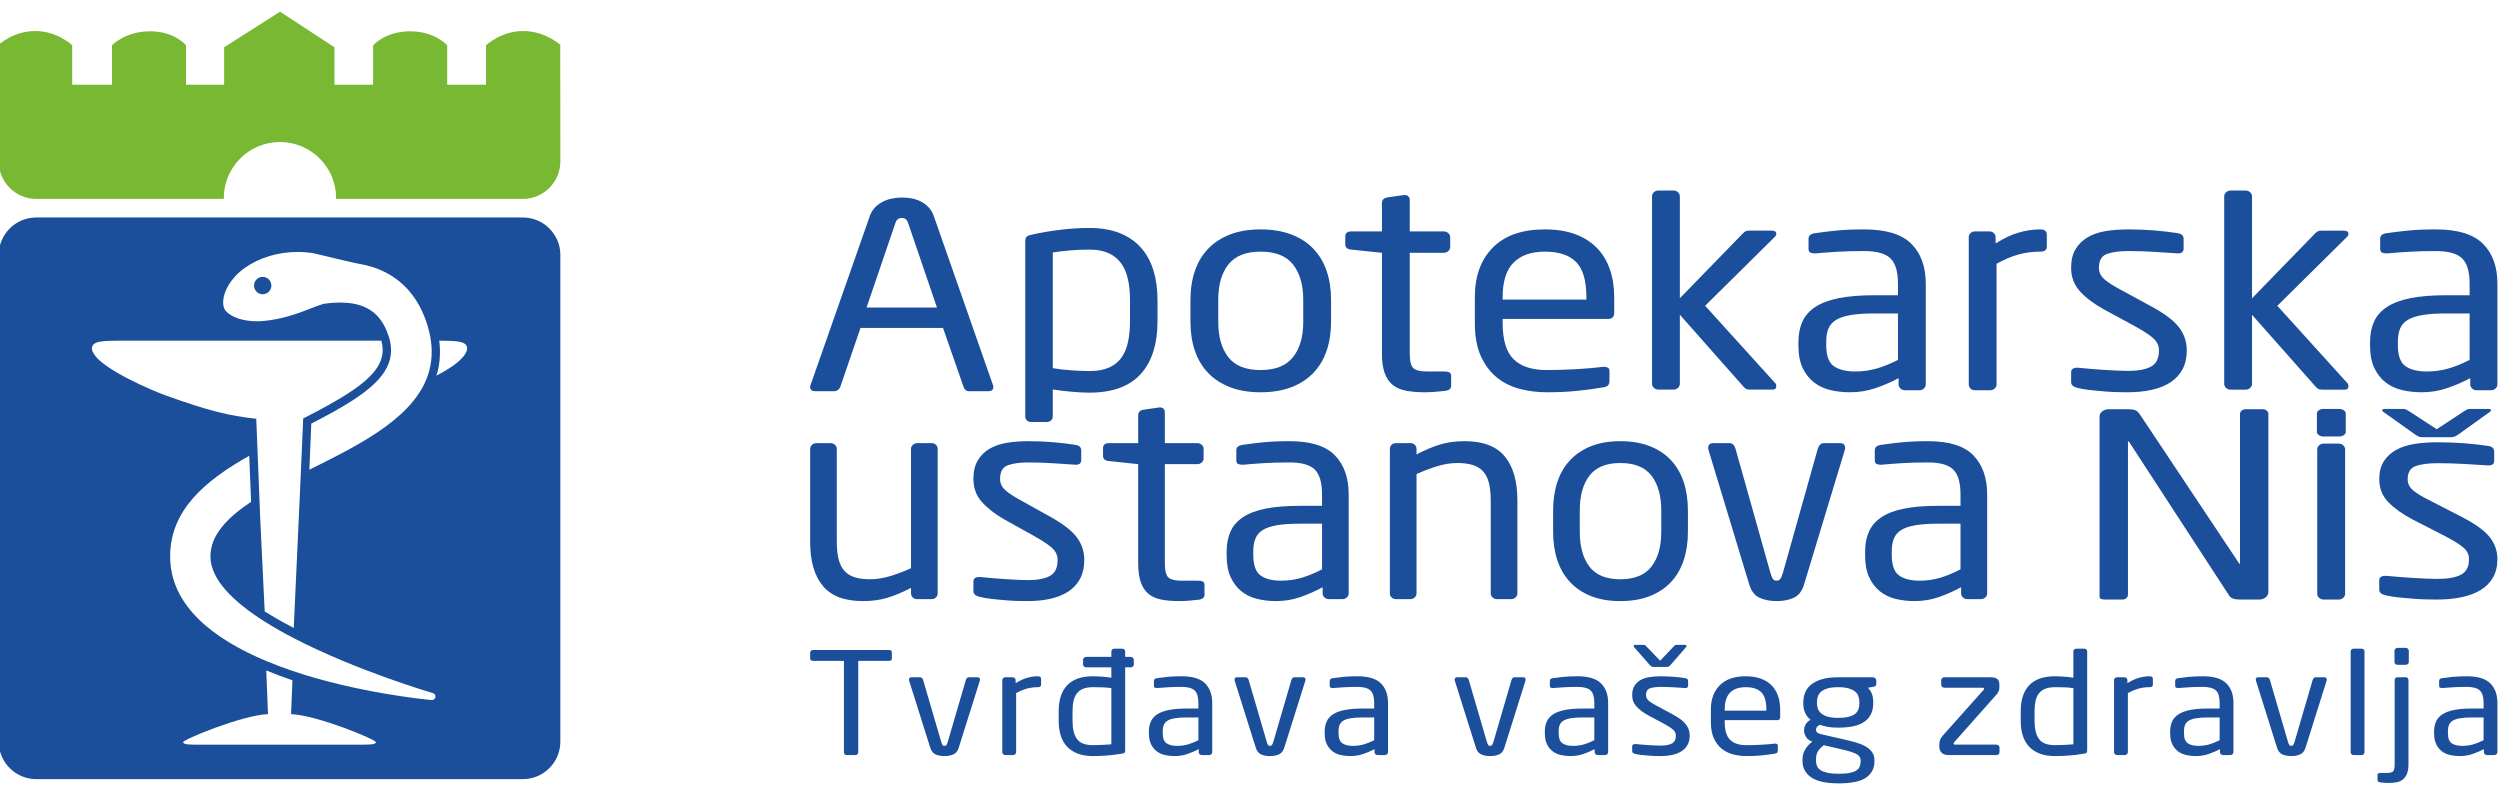 <?xml version="1.0" encoding="UTF-8"?>
<!DOCTYPE svg PUBLIC "-//W3C//DTD SVG 1.1//EN" "http://www.w3.org/Graphics/SVG/1.1/DTD/svg11.dtd">
<!-- Creator: CorelDRAW (Evaluation Version) -->
<svg xmlns="http://www.w3.org/2000/svg" xml:space="preserve" width="82mm" height="26mm" version="1.1" style="shape-rendering:geometricPrecision; text-rendering:geometricPrecision; image-rendering:optimizeQuality; fill-rule:evenodd; clip-rule:evenodd"
viewBox="0 0 8200 2600"
 xmlns:xlink="http://www.w3.org/1999/xlink"
 xmlns:xodm="http://www.corel.com/coreldraw/odm/2003">
 <defs>
  <style type="text/css">
   <![CDATA[
    .fil1 {fill:#78B833}
    .fil2 {fill:#1B4E9B}
    .fil0 {fill:#1B4E9B;fill-rule:nonzero}
   ]]>
  </style>
 </defs>
 <g id="Layer_x0020_1">
  <path class="fil0" d="M2915.49 2167.63l-100.45 0 0 299.76c0,2.46 -0.95,4.61 -2.63,6.48 -1.7,1.85 -3.98,2.83 -6.72,2.83l-28.33 0c-2.73,0 -4.98,-0.98 -6.65,-2.83 -1.74,-1.87 -2.6,-4.02 -2.6,-6.48l0 -299.76 -100.54 0c-2.74,0 -5.13,-0.62 -7.21,-1.81 -2.04,-1.26 -3.03,-3.11 -3.03,-5.51l0 -20.19c0,-2.46 0.99,-4.43 3.03,-5.92 2.08,-1.57 4.47,-2.28 7.21,-2.28l247.92 0c6.52,0 9.8,2.7 9.8,8.2l0 20.19c0,4.86 -3.28,7.32 -9.8,7.32z"/>
  <path class="fil0" d="M3214.4 2229.33c0,1.27 -0.2,2.34 -0.54,3.23l-69.53 220.9c-3.45,10.51 -9.31,17.58 -17.57,21.12 -8.23,3.56 -17.89,5.34 -28.81,5.34 -10.99,0 -20.68,-1.78 -28.88,-5.34 -8.26,-3.54 -14.12,-10.61 -17.51,-21.12l-69.62 -220.9c-0.31,-0.89 -0.51,-1.96 -0.51,-3.23 0,-5.22 2.8,-7.86 8.25,-7.86l28.33 0c4.48,0 7.75,2.94 9.8,8.81l59.29 202.78c1.7,5.53 3.24,9.18 4.63,10.91 1.41,1.69 3.42,2.51 6.22,2.51 2.38,0 4.34,-0.82 5.93,-2.51 1.54,-1.73 3.15,-5.38 4.85,-10.91l59.29 -202.78c2.05,-5.87 5.32,-8.81 9.8,-8.81l28.33 0c5.45,0 8.25,2.64 8.25,7.86z"/>
  <path class="fil0" d="M3403.99 2253.94c-12.02,0 -23.59,1.45 -34.76,4.39 -11.19,2.93 -23.23,7.97 -36.3,15.07l0 193.97c0,2.47 -1.07,4.65 -3.15,6.49 -2.04,1.88 -4.47,2.83 -7.2,2.83l-25.26 0c-2.73,0 -5.05,-0.95 -6.93,-2.83 -1.87,-1.84 -2.86,-4.02 -2.86,-6.49l0 -236.66c0,-2.46 0.99,-4.61 2.86,-6.48 1.88,-1.85 4.2,-2.77 6.93,-2.77l24.28 0c2.72,0 5.05,0.92 6.92,2.83 1.88,1.87 2.8,4.09 2.8,6.6l0 9.84c13.07,-8.09 25.53,-13.92 37.4,-17.34 11.85,-3.46 23.59,-5.22 35.27,-5.22 7.26,0 10.85,2.83 10.85,8.52l0 19.26c0,5.35 -3.59,7.99 -10.85,7.99z"/>
  <path class="fil0" d="M3645.23 2257.18c-8.6,-1.56 -18.73,-2.45 -30.41,-2.76 -11.64,-0.31 -21.63,-0.46 -29.93,-0.46 -12.74,0 -23.31,1.66 -31.91,5.1 -8.6,3.41 -15.46,8.39 -20.62,15.06 -5.18,6.66 -8.84,14.81 -11.06,24.62 -2.25,9.7 -3.37,20.8 -3.37,33.19l0 33.37c0,25.39 4.78,44.9 14.43,58.46 9.63,13.6 27.14,20.4 52.53,20.4 8.94,0 19.01,-0.31 30.2,-0.89 11.13,-0.62 21.2,-1.26 30.14,-1.87l0 -184.22zm45.32 204.22c0,3.04 -0.58,5.44 -1.81,7.13 -1.19,1.75 -4.19,2.89 -8.96,3.47 -16.15,2.83 -32.1,4.8 -47.69,6.05 -15.66,1.23 -31.4,1.88 -47.2,1.88 -19.18,0 -35.84,-2.7 -49.9,-8.18 -14.16,-5.37 -25.8,-12.99 -35.09,-22.92 -9.25,-9.9 -16.11,-21.97 -20.64,-36.17 -4.47,-14.23 -6.7,-30.03 -6.7,-47.36l0 -33.37c0,-36.57 9.29,-64.61 27.89,-84.3 18.53,-19.61 46.66,-29.47 84.44,-29.47 7.95,0 17.48,0.42 28.6,1.23 11.2,0.76 21.74,1.9 31.74,3.47l0 -33.93 -82.46 0c-2.73,0 -5.12,-0.89 -7.2,-2.77 -2.08,-1.84 -3.14,-3.99 -3.14,-6.45l0 -15.8c0,-2.46 1.06,-4.63 3.14,-6.48 2.08,-1.87 4.47,-2.83 7.2,-2.83l82.46 0 0 -18.07c0,-2.46 0.93,-4.55 2.8,-6.24 1.95,-1.75 4.2,-2.58 7,-2.58l26.27 0c2.74,0 4.99,0.83 6.66,2.58 1.74,1.69 2.59,3.78 2.59,6.24l0 18.07 18.07 0c2.72,0 5.14,0.96 7.19,2.83 2.08,1.85 3.07,4.02 3.07,6.48l0 15.8c0,2.46 -0.99,4.61 -3.07,6.45 -2.05,1.88 -4.47,2.77 -7.19,2.77l-18.07 0 0 272.47z"/>
  <path class="fil0" d="M3930.74 2353.22l-38.2 0c-15.39,0 -28.32,0.83 -38.6,2.59 -10.33,1.69 -18.39,4.33 -24.26,7.86 -5.8,3.6 -9.93,8.21 -12.32,13.92 -2.43,5.72 -3.62,12.78 -3.62,21.12l0 5.53c0,16.74 4.13,27.97 12.36,33.68 8.26,5.75 19.93,8.57 35.05,8.57 12.02,0 23.51,-1.57 34.54,-4.61 10.99,-3.13 22.66,-7.74 35.05,-13.92l0 -74.74zm45.33 114.17c0,2.46 -1.06,4.61 -3.08,6.48 -2.04,1.85 -4.47,2.83 -7.27,2.83l-23.65 0c-2.8,0 -5.19,-0.98 -7.2,-2.83 -2.05,-1.87 -3.14,-4.02 -3.14,-6.48l0 -10.2c-12.32,6.48 -25.05,11.93 -38.12,16.25 -13.07,4.33 -26.8,6.49 -41.2,6.49 -11.06,0 -21.6,-1.2 -31.74,-3.47 -10.1,-2.34 -19.05,-6.43 -26.79,-12.33 -7.72,-5.87 -13.93,-13.61 -18.54,-23.2 -4.64,-9.55 -6.99,-21.64 -6.99,-36.14l0 -5.59c0,-12.42 2.21,-23.3 6.48,-32.71 4.27,-9.43 11.33,-17.36 21.13,-23.72 9.79,-6.29 22.59,-11.03 38.4,-14.16 15.8,-3.05 35.19,-4.62 58.18,-4.62l38.2 0 0 -18.55c0,-19.49 -4.13,-33.13 -12.39,-40.82 -8.26,-7.74 -22.53,-11.64 -42.8,-11.64 -16.79,0 -31.6,0.42 -44.27,1.19 -12.73,0.8 -24.26,1.63 -34.6,2.53l-2.53 0c-2.39,0 -4.54,-0.4 -6.45,-1.39 -1.88,-0.89 -2.8,-2.92 -2.8,-6.05l0 -16.2c0,-4.98 3.58,-7.86 10.79,-8.82 10.64,-1.57 22.25,-2.95 34.77,-4.21 12.57,-1.2 27.61,-1.87 45.09,-1.87 35.73,0 61.47,7.74 77.06,23.23 15.6,15.49 23.46,36.81 23.46,64.05l0 161.95z"/>
  <path class="fil0" d="M4282.18 2229.33c0,1.27 -0.21,2.34 -0.55,3.23l-69.52 220.9c-3.45,10.51 -9.32,17.58 -17.58,21.12 -8.22,3.56 -17.89,5.34 -28.81,5.34 -10.99,0 -20.67,-1.78 -28.87,-5.34 -8.26,-3.54 -14.13,-10.61 -17.51,-21.12l-69.63 -220.9c-0.3,-0.89 -0.5,-1.96 -0.5,-3.23 0,-5.22 2.79,-7.86 8.25,-7.86l28.33 0c4.47,0 7.75,2.94 9.8,8.81l59.29 202.78c1.7,5.53 3.24,9.18 4.63,10.91 1.4,1.69 3.41,2.51 6.21,2.51 2.39,0 4.34,-0.82 5.94,-2.51 1.54,-1.73 3.15,-5.38 4.85,-10.91l59.29 -202.78c2.05,-5.87 5.32,-8.81 9.79,-8.81l28.32 0c5.47,0 8.27,2.64 8.27,7.86z"/>
  <path class="fil0" d="M4507.36 2353.22l-38.12 0c-15.46,0 -28.33,0.83 -38.6,2.59 -10.35,1.69 -18.41,4.33 -24.27,7.86 -5.87,3.6 -10,8.21 -12.39,13.92 -2.42,5.72 -3.62,12.78 -3.62,21.12l0 5.53c0,16.74 4.13,27.97 12.42,33.68 8.26,5.75 19.93,8.57 35.05,8.57 11.99,0 23.52,-1.57 34.54,-4.61 10.99,-3.13 22.67,-7.74 34.99,-13.92l0 -74.74zm45.32 114.17c0,2.46 -0.98,4.61 -3.06,6.48 -2.05,1.85 -4.47,2.83 -7.21,2.83l-23.71 0c-2.74,0 -5.13,-0.98 -7.21,-2.83 -2.04,-1.87 -3.07,-4.02 -3.07,-6.48l0 -10.2c-12.39,6.48 -25.06,11.93 -38.13,16.25 -13.07,4.33 -26.79,6.49 -41.26,6.49 -10.99,0 -21.54,-1.2 -31.68,-3.47 -10.13,-2.34 -19.04,-6.43 -26.79,-12.33 -7.71,-5.87 -13.92,-13.61 -18.6,-23.2 -4.57,-9.55 -6.93,-21.64 -6.93,-36.14l0 -5.59c0,-12.42 2.16,-23.3 6.49,-32.71 4.27,-9.43 11.33,-17.36 21.13,-23.72 9.8,-6.29 22.53,-11.03 38.39,-14.16 15.8,-3.05 35.19,-4.62 58.2,-4.62l38.12 0 0 -18.55c0,-19.49 -4.06,-33.13 -12.32,-40.82 -8.29,-7.74 -22.52,-11.64 -42.8,-11.64 -16.8,0 -31.61,0.42 -44.34,1.19 -12.72,0.8 -24.2,1.63 -34.54,2.53l-2.52 0c-2.39,0 -4.61,-0.4 -6.45,-1.39 -1.88,-0.89 -2.87,-2.92 -2.87,-6.05l0 -16.2c0,-4.98 3.66,-7.86 10.85,-8.82 10.66,-1.57 22.19,-2.95 34.78,-4.21 12.56,-1.2 27.55,-1.87 45.09,-1.87 35.74,0 61.4,7.74 77.07,23.23 15.59,15.49 23.37,36.81 23.37,64.05l0 161.95z"/>
  <path class="fil0" d="M5004.12 2229.33c0,1.27 -0.14,2.34 -0.48,3.23l-69.59 220.9c-3.38,10.51 -9.25,17.58 -17.51,21.12 -8.22,3.56 -17.89,5.34 -28.88,5.34 -10.99,0 -20.6,-1.78 -28.87,-5.34 -8.19,-3.54 -14.06,-10.61 -17.47,-21.12l-69.6 -220.9c-0.3,-0.89 -0.5,-1.96 -0.5,-3.23 0,-5.22 2.73,-7.86 8.25,-7.86l28.33 0c4.47,0 7.75,2.94 9.8,8.81l59.25 202.78c1.74,5.53 3.28,9.18 4.67,10.91 1.33,1.69 3.41,2.51 6.14,2.51 2.39,0 4.4,-0.82 5.94,-2.51 1.54,-1.73 3.18,-5.38 4.92,-10.91l59.28 -202.78c2.06,-5.87 5.33,-8.81 9.8,-8.81l28.32 0c5.47,0 8.2,2.64 8.2,7.86z"/>
  <path class="fil0" d="M5229.37 2353.22l-38.12 0c-15.47,0 -28.34,0.83 -38.67,2.59 -10.28,1.69 -18.4,4.33 -24.21,7.86 -5.86,3.6 -9.99,8.21 -12.38,13.92 -2.43,5.72 -3.62,12.78 -3.62,21.12l0 5.53c0,16.74 4.13,27.97 12.42,33.68 8.2,5.75 19.93,8.57 34.99,8.57 12.04,0 23.52,-1.57 34.53,-4.61 11,-3.13 22.74,-7.74 35.06,-13.92l0 -74.74zm45.32 114.17c0,2.46 -0.98,4.61 -3.07,6.48 -2.05,1.85 -4.47,2.83 -7.2,2.83l-23.72 0c-2.73,0 -5.12,-0.98 -7.2,-2.83 -2.05,-1.87 -3.08,-4.02 -3.08,-6.48l0 -10.2c-12.38,6.48 -25.11,11.93 -38.12,16.25 -13.07,4.33 -26.85,6.49 -41.26,6.49 -10.99,0 -21.54,-1.2 -31.74,-3.47 -10.08,-2.34 -19.05,-6.43 -26.73,-12.33 -7.78,-5.87 -13.93,-13.61 -18.6,-23.2 -4.58,-9.55 -6.93,-21.64 -6.93,-36.14l0 -5.59c0,-12.42 2.15,-23.3 6.48,-32.71 4.27,-9.43 11.27,-17.36 21.07,-23.72 9.79,-6.29 22.59,-11.03 38.4,-14.16 15.8,-3.05 35.25,-4.62 58.26,-4.62l38.12 0 0 -18.55c0,-19.49 -4.13,-33.13 -12.32,-40.82 -8.3,-7.74 -22.53,-11.64 -42.8,-11.64 -16.86,0 -31.61,0.42 -44.34,1.19 -12.73,0.8 -24.2,1.63 -34.54,2.53l-2.59 0c-2.39,0 -4.54,-0.4 -6.39,-1.39 -1.87,-0.89 -2.86,-2.92 -2.86,-6.05l0 -16.2c0,-4.98 3.58,-7.86 10.85,-8.82 10.58,-1.57 22.19,-2.95 34.71,-4.21 12.63,-1.2 27.61,-1.87 45.16,-1.87 35.73,0 61.4,7.74 77.06,23.23 15.6,15.49 23.38,36.81 23.38,64.05l0 161.95z"/>
  <path class="fil0" d="M5531.87 2118.41c0,1.87 -0.72,3.41 -2.08,4.67l-49.96 57.5c-2.43,2.52 -4.4,4.27 -5.94,5.34 -1.54,1.08 -3.86,1.63 -6.93,1.63l-43.83 0c-3.1,0 -5.32,-0.55 -6.72,-1.63 -1.4,-1.07 -3.28,-2.82 -5.67,-5.34l-50.51 -57.5c-1.33,-1.26 -2.01,-2.8 -2.01,-4.67 0,-2.15 1.53,-3.23 4.6,-3.23l27.85 0c2.73,0 4.81,0.64 6.22,1.85 1.33,1.26 3.21,3.13 5.6,5.59l42.79 44.53 42.26 -44.53c2.39,-2.46 4.26,-4.33 5.66,-5.59 1.4,-1.21 3.48,-1.85 6.22,-1.85l27.77 0c3.15,0 4.68,1.08 4.68,3.23zm10.34 294.23c0,11.71 -2.35,21.85 -6.99,30.39 -4.61,8.51 -11.16,15.46 -19.63,20.87 -8.39,5.41 -18.53,9.43 -30.37,12.07 -11.88,2.65 -25.02,3.97 -39.39,3.97 -4.81,0 -10.61,-0.13 -17.27,-0.25 -6.76,-0.18 -13.76,-0.55 -21.13,-1.19 -7.4,-0.62 -14.88,-1.27 -22.43,-2.07 -7.57,-0.76 -14.46,-1.9 -20.64,-3.46 -7.2,-1.57 -10.82,-4.61 -10.82,-9.32l0 -16.25c0,-2.15 0.89,-3.84 2.62,-5.05 1.65,-1.26 3.93,-1.87 6.66,-1.87l2.05 0c6.21,0.61 13,1.23 20.42,1.87 7.33,0.62 14.81,1.15 22.38,1.63 7.55,0.4 14.61,0.83 21.13,1.14 6.48,0.31 12.22,0.46 17.03,0.46 16.8,0 29.52,-2.34 38.12,-6.95 8.6,-4.67 12.87,-13.33 12.87,-25.99 0,-7.14 -2.73,-13.31 -8.23,-18.54 -5.52,-5.28 -15.66,-11.95 -30.44,-20l-52.02 -27.84c-15.83,-8.64 -28.53,-18.2 -38.11,-28.52 -9.67,-10.4 -14.48,-22.99 -14.48,-37.8 0,-12.08 2.42,-22.04 7.2,-29.97 4.82,-7.87 11.33,-14.22 19.63,-19.02 8.25,-4.8 17.99,-8.12 29.38,-9.96 11.33,-1.87 23.66,-2.82 37.07,-2.82 14.47,0 28.46,0.61 41.98,1.69 13.62,1.07 26.42,2.51 38.39,4.36 6.55,0.98 9.81,4.02 9.81,9.31l0 15.31c0,5.28 -2.95,7.86 -8.71,7.86l-1.54 0c-9.01,-0.61 -20.89,-1.38 -35.86,-2.27 -14.96,-0.96 -29.6,-1.44 -44.07,-1.44 -14.4,0 -26.01,1.56 -34.81,4.66 -8.74,3.08 -13.11,10.52 -13.11,22.29 0,7.06 2.9,13.21 8.77,18.31 5.81,5.1 14.75,10.72 26.79,16.91l51.03 27.44c21.33,11.4 36.05,22.55 44.3,33.37 8.3,10.79 12.42,23.05 12.42,36.67z"/>
  <path class="fil0" d="M5793.66 2326.75c0,-26.24 -5.6,-44.96 -16.73,-56.12 -11.19,-11.12 -28.06,-16.69 -50.75,-16.69 -22.39,0 -39.46,5.87 -51.3,17.64 -11.88,11.77 -17.75,30.15 -17.75,55.17l0 4.21 136.53 0 0 -4.21zm45.31 25.07c0,6.86 -3.2,10.21 -9.72,10.21l-172.12 0 0 6.49c0,27.56 6.01,47.07 17.99,58.48 12.01,11.46 29.93,17.15 53.62,17.15 15.11,0 31.19,-0.4 48.19,-1.39 17,-0.89 31.54,-2.15 43.52,-3.66l2.59 0c2.08,0 3.96,0.44 5.67,1.39 1.73,0.89 2.62,2.58 2.62,5.1l0 15.8c0,3.04 -0.74,5.47 -2.08,7.12 -1.4,1.76 -4.13,2.9 -8.26,3.51 -14.81,2.52 -29.45,4.42 -44.06,5.81 -14.61,1.38 -30.69,2.09 -48.19,2.09 -14.81,0 -29.22,-1.79 -43.29,-5.32 -14.12,-3.57 -26.51,-9.61 -37.4,-18.13 -10.79,-8.48 -19.59,-19.88 -26.25,-34.12 -6.72,-14.22 -10.07,-32.17 -10.07,-53.83l0 -41.77c0,-33.38 9.8,-59.84 29.33,-79.29 19.55,-19.51 47.81,-29.29 84.87,-29.29 18.78,0 35.27,2.58 49.33,7.69 14.05,5.09 25.8,12.35 35.18,21.78 9.49,9.47 16.62,20.87 21.34,34.34 4.8,13.48 7.19,28.39 7.19,44.77l0 25.07z"/>
  <path class="fil0" d="M6098.76 2303.58c0,-6.79 -1.06,-13.34 -3.14,-19.51 -2.04,-6.18 -5.66,-11.41 -10.79,-15.71 -5.15,-4.33 -12.29,-7.87 -21.4,-10.44 -9.08,-2.65 -20.54,-3.97 -34.26,-3.97 -14.4,0 -26.22,1.38 -35.26,4.15 -9.15,2.8 -16.21,6.42 -21.12,10.91 -5.02,4.48 -8.47,9.71 -10.35,15.8 -1.87,5.98 -2.87,12.29 -2.87,18.77l0 3.72c0,5.23 0.86,10.63 2.6,16.2 1.73,5.59 5.05,10.69 10.06,15.3 4.92,4.71 12.02,8.48 21.13,11.43 9.08,2.92 21,4.37 35.81,4.37 13.72,0 25.18,-1.14 34.26,-3.48 9.11,-2.27 16.25,-5.59 21.4,-9.74 5.13,-4.12 8.75,-9.09 10.79,-14.81 2.08,-5.75 3.14,-12.11 3.14,-19.27l0 -3.72zm4.13 190.26c0,-9 -4.75,-15.94 -14.2,-20.87 -9.45,-4.91 -25.67,-10.07 -48.74,-15.3l-58.19 -13.52c-7.58,5.96 -13.66,12.26 -18.26,19.02 -4.67,6.85 -7,16.29 -7,28.33l0 4.22c0,6.48 1.19,12.35 3.62,17.64 2.39,5.22 6.46,9.62 12.11,13.22 5.67,3.52 13.22,6.29 22.67,8.32 9.46,2 21.4,3.01 35.8,3.01 14.78,0 26.8,-0.89 36.12,-2.76 9.27,-1.85 16.55,-4.49 21.87,-7.93 5.32,-3.41 9.01,-7.56 11.06,-12.54 2.08,-4.92 3.14,-10.63 3.14,-17.15l0 -3.69zm51.33 -250.1c0,3.05 -0.85,5.17 -2.6,6.25 -1.74,1.07 -3.91,1.9 -6.72,2.52l-18.53 3.28c4.85,4.34 9.05,10.21 12.52,17.61 3.46,7.44 5.2,17.52 5.2,30.18l0 3.72c0,25.69 -9.12,45.33 -27.41,58.94 -18.27,13.56 -47.31,20.41 -87.31,20.41 -13.82,0 -25.32,-0.83 -34.6,-2.58 -9.32,-1.69 -17.78,-3.91 -25.33,-6.73 -8.6,3.72 -12.94,9 -12.94,15.79 0,4.03 1.19,7.13 3.62,9.32 2.39,2.15 6.52,4.02 12.39,5.55l76.79 17.62c12.67,2.8 24.98,5.87 36.8,9.28 11.88,3.44 22.45,7.62 31.74,12.72 9.25,5.16 16.65,11.43 22.12,18.81 5.52,7.43 8.25,16.56 8.25,27.41l0 3.69c0,22.31 -8.97,39.83 -27.06,52.67 -17.99,12.85 -48.19,19.27 -90.45,19.27 -40.85,0 -70.85,-6.58 -89.93,-19.73 -19.05,-13.15 -28.61,-31.16 -28.61,-54.02l0 -4.22c0,-13.02 3.28,-24.61 9.8,-34.82 6.55,-10.2 14.06,-18.22 22.66,-24.12l-3.58 -1.38c-8.19,-3.41 -14.27,-8.51 -17.98,-15.31 -3.82,-6.76 -5.67,-13.79 -5.67,-20.86l0 -0.49c0,-6.18 1.63,-12.35 5.12,-18.56 3.41,-6.18 8.73,-11.1 16.01,-14.88 -7.95,-6.79 -13.89,-14.53 -17.82,-23.17 -3.92,-8.64 -5.94,-18.84 -5.94,-30.61l0 -3.72c0,-10.2 1.81,-20.22 5.42,-30.18 3.59,-9.87 9.81,-18.68 18.61,-26.43 8.77,-7.74 20.44,-13.92 35.05,-18.53 14.68,-4.7 33.15,-6.97 55.53,-6.97l112.98 0c3.06,0 5.86,0.95 8.29,3 2.39,2.03 3.58,4.37 3.58,7.2l0 12.07z"/>
  <path class="fil0" d="M6555.32 2473.87c-2.08,1.87 -4.47,2.82 -7.2,2.82l-155.63 0c-11.03,0 -19.01,-2.64 -23.97,-7.92 -4.98,-5.23 -7.44,-11.09 -7.44,-17.58l0 -8.82c0,-6.55 0.86,-11.89 2.53,-16.05 1.74,-4.2 4.78,-8.87 9.25,-14.16l133.01 -148.96c1.4,-1.87 2.05,-3.25 2.05,-4.14 0,-2.19 -1.71,-3.26 -5.12,-3.26l-125.26 0c-2.74,0 -5.13,-0.96 -7.21,-2.8 -2.04,-1.88 -3.13,-3.96 -3.13,-6.49l0 -15.79c0,-2.46 1.09,-4.64 3.13,-6.48 2.08,-1.88 4.47,-2.77 7.21,-2.77l151.5 0c10.69,0 18.16,1.99 22.42,5.99 4.34,4.03 6.46,9.62 6.46,16.75l0 11.13c0,4.91 -0.92,9.34 -2.87,13.18 -1.84,3.9 -4.84,7.99 -8.97,12.32l-135.54 152.71c-1.74,1.48 -2.59,3.23 -2.59,5.1 0,2.46 1.4,3.72 4.13,3.72l136.04 0c2.73,0 5.12,0.89 7.2,2.74 2.08,1.87 3.14,4.02 3.14,6.48l0 15.79c0,2.47 -1.06,4.62 -3.14,6.49z"/>
  <path class="fil0" d="M6800.64 2257.18c-8.6,-1.56 -18.74,-2.45 -30.42,-2.76 -11.71,-0.31 -21.63,-0.46 -29.92,-0.46 -12.74,0 -23.32,1.66 -31.92,5.1 -8.6,3.41 -15.46,8.39 -20.62,15.06 -5.18,6.66 -8.83,14.81 -11.12,24.62 -2.18,9.7 -3.31,20.8 -3.31,33.19l0 33.37c0,25.39 4.78,44.9 14.43,58.46 9.63,13.6 27.14,20.4 52.54,20.4 8.94,0 19.01,-0.31 30.2,-0.89 11.13,-0.62 21.19,-1.26 30.14,-1.87l0 -184.22zm45.32 204.22c0,3.04 -0.58,5.44 -1.8,7.13 -1.2,1.75 -4.2,2.89 -8.98,3.47 -16.15,2.83 -32.08,4.8 -47.68,6.05 -15.67,1.23 -31.4,1.88 -47.2,1.88 -19.19,0 -35.85,-2.7 -49.91,-8.18 -14.16,-5.37 -25.8,-12.99 -35.09,-22.92 -9.25,-9.9 -16.17,-21.97 -20.64,-36.17 -4.47,-14.23 -6.69,-30.03 -6.69,-47.36l0 -33.37c0,-36.57 9.28,-64.61 27.82,-84.3 18.59,-19.61 46.72,-29.47 84.51,-29.47 7.95,0 17.47,0.42 28.6,1.23 11.19,0.76 21.73,1.9 31.74,3.47l0 -86.33c0,-2.46 0.92,-4.55 2.79,-6.24 1.95,-1.75 4.2,-2.58 7,-2.58l26.29 0c2.72,0 4.98,0.83 6.64,2.58 1.74,1.69 2.6,3.78 2.6,6.24l0 324.87z"/>
  <path class="fil0" d="M7050.55 2253.94c-12.02,0 -23.59,1.45 -34.82,4.39 -11.13,2.93 -23.24,7.97 -36.31,15.07l0 193.97c0,2.47 -0.99,4.65 -3.08,6.49 -2.04,1.88 -4.47,2.83 -7.2,2.83l-25.26 0c-2.73,0 -5.05,-0.95 -6.92,-2.83 -1.95,-1.84 -2.87,-4.02 -2.87,-6.49l0 -236.66c0,-2.46 0.92,-4.61 2.87,-6.48 1.87,-1.85 4.19,-2.77 6.92,-2.77l24.21 0c2.73,0 5.05,0.92 6.99,2.83 1.88,1.87 2.8,4.09 2.8,6.6l0 9.84c13.07,-8.09 25.53,-13.92 37.41,-17.34 11.81,-3.46 23.58,-5.22 35.26,-5.22 7.2,0 10.85,2.83 10.85,8.52l0 19.26c0,5.35 -3.65,7.99 -10.85,7.99z"/>
  <path class="fil0" d="M7280.39 2353.22l-38.12 0c-15.46,0 -28.33,0.83 -38.6,2.59 -10.34,1.69 -18.4,4.33 -24.26,7.86 -5.88,3.6 -10.01,8.21 -12.4,13.92 -2.42,5.72 -3.62,12.78 -3.62,21.12l0 5.53c0,16.74 4.14,27.97 12.43,33.68 8.26,5.75 19.93,8.57 35.05,8.57 11.98,0 23.52,-1.57 34.54,-4.61 10.99,-3.13 22.67,-7.74 34.98,-13.92l0 -74.74zm45.33 114.17c0,2.46 -0.99,4.61 -3.07,6.48 -2.05,1.85 -4.47,2.83 -7.21,2.83l-23.72 0c-2.73,0 -5.12,-0.98 -7.2,-2.83 -2.05,-1.87 -3.06,-4.02 -3.06,-6.48l0 -10.2c-12.4,6.48 -25.06,11.93 -38.13,16.25 -13.07,4.33 -26.79,6.49 -41.27,6.49 -10.99,0 -21.53,-1.2 -31.67,-3.47 -10.14,-2.34 -19.04,-6.43 -26.79,-12.33 -7.71,-5.87 -13.92,-13.61 -18.61,-23.2 -4.56,-9.55 -6.92,-21.64 -6.92,-36.14l0 -5.59c0,-12.42 2.15,-23.3 6.48,-32.71 4.27,-9.43 11.34,-17.36 21.13,-23.72 9.8,-6.29 22.52,-11.03 38.4,-14.16 15.8,-3.05 35.19,-4.62 58.19,-4.62l38.12 0 0 -18.55c0,-19.49 -4.06,-33.13 -12.31,-40.82 -8.31,-7.74 -22.54,-11.64 -42.81,-11.64 -16.79,0 -31.6,0.42 -44.34,1.19 -12.73,0.8 -24.19,1.63 -34.53,2.53l-2.53 0c-2.39,0 -4.6,-0.4 -6.45,-1.39 -1.88,-0.89 -2.87,-2.92 -2.87,-6.05l0 -16.2c0,-4.98 3.66,-7.86 10.86,-8.82 10.65,-1.57 22.18,-2.95 34.78,-4.21 12.56,-1.2 27.54,-1.87 45.08,-1.87 35.73,0 61.4,7.74 77.07,23.23 15.6,15.49 23.38,36.81 23.38,64.05l0 161.95z"/>
  <path class="fil0" d="M7631.83 2229.33c0,1.27 -0.14,2.34 -0.48,3.23l-69.59 220.9c-3.37,10.51 -9.25,17.58 -17.51,21.12 -8.29,3.56 -17.88,5.34 -28.87,5.34 -10.99,0 -20.62,-1.78 -28.88,-5.34 -8.18,-3.54 -14.05,-10.61 -17.47,-21.12l-69.59 -220.9c-0.31,-0.89 -0.51,-1.96 -0.51,-3.23 0,-5.22 2.72,-7.86 8.26,-7.86l28.33 0c4.47,0 7.74,2.94 9.79,8.81l59.25 202.78c1.74,5.53 3.28,9.18 4.68,10.91 1.32,1.69 3.4,2.51 6.14,2.51 2.39,0 4.4,-0.82 5.94,-2.51 1.53,-1.73 3.18,-5.38 4.92,-10.91l59.27 -202.78c2.06,-5.87 5.34,-8.81 9.8,-8.81l28.33 0c5.46,0 8.19,2.64 8.19,7.86z"/>
  <path class="fil0" d="M7752.96 2473.87c-1.75,1.87 -3.93,2.82 -6.66,2.82l-26.79 0c-2.77,0 -5.02,-0.95 -6.76,-2.82 -1.68,-1.87 -2.53,-4.02 -2.53,-6.49l0 -330.86c0,-2.45 0.85,-4.55 2.53,-6.24 1.74,-1.71 3.99,-2.57 6.76,-2.57l26.79 0c2.73,0 4.91,0.86 6.66,2.57 1.74,1.69 2.59,3.79 2.59,6.24l0 330.86c0,2.47 -0.85,4.62 -2.59,6.49z"/>
  <path class="fil0" d="M7900.87 2171.77c0,2.52 -1.05,4.62 -3.13,6.31 -2.05,1.69 -4.47,2.51 -7.21,2.51l-26.25 0c-2.72,0 -5.14,-0.82 -7.19,-2.51 -2.08,-1.69 -3.14,-3.79 -3.14,-6.31l0 -37.58c0,-2.46 1.06,-4.61 3.14,-6.48 2.05,-1.85 4.47,-2.74 7.19,-2.74l26.25 0c2.74,0 5.16,0.89 7.21,2.74 2.08,1.87 3.13,4.02 3.13,6.48l0 37.58zm-1.05 334.58c0,12.05 -1.47,22.04 -4.34,29.93 -2.94,7.93 -7.06,14.23 -12.39,19.03 -5.36,4.82 -12.08,8.11 -20.06,9.99 -8.16,1.84 -17.27,2.79 -27.62,2.79 -5.11,0 -9.8,-0.15 -13.92,-0.46 -4.13,-0.31 -8.74,-0.8 -13.86,-1.38 -6.21,-0.95 -9.35,-3.42 -9.35,-7.44l0 -17.18c0,-4.3 3.69,-6.48 10.86,-6.48l21.16 0c9.92,0 16.44,-1.85 19.59,-5.57 3.06,-3.74 4.6,-11.46 4.6,-23.23l0 -275.63c0,-2.47 0.85,-4.62 2.6,-6.49 1.67,-1.87 3.92,-2.76 6.65,-2.76l26.79 0c2.74,0 5.02,0.89 6.76,2.76 1.64,1.87 2.53,4.02 2.53,6.49l0 275.63z"/>
  <path class="fil0" d="M8146.19 2353.22l-38.19 0c-15.39,0 -28.34,0.83 -38.6,2.59 -10.34,1.69 -18.4,4.33 -24.28,7.86 -5.79,3.6 -9.92,8.21 -12.31,13.92 -2.43,5.72 -3.62,12.78 -3.62,21.12l0 5.53c0,16.74 4.13,27.97 12.35,33.68 8.27,5.75 19.93,8.57 35.06,8.57 12.01,0 23.52,-1.57 34.54,-4.61 10.99,-3.13 22.66,-7.74 35.05,-13.92l0 -74.74zm45.32 114.17c0,2.46 -1.05,4.61 -3.06,6.48 -2.05,1.85 -4.48,2.83 -7.28,2.83l-23.65 0c-2.8,0 -5.19,-0.98 -7.2,-2.83 -2.05,-1.87 -3.15,-4.02 -3.15,-6.48l0 -10.2c-12.31,6.48 -25.04,11.93 -38.11,16.25 -13.08,4.33 -26.79,6.49 -41.2,6.49 -11.06,0 -21.6,-1.2 -31.74,-3.47 -10.1,-2.34 -19.04,-6.43 -26.79,-12.33 -7.72,-5.87 -13.93,-13.61 -18.54,-23.2 -4.64,-9.55 -6.99,-21.64 -6.99,-36.14l0 -5.59c0,-12.42 2.21,-23.3 6.48,-32.71 4.26,-9.43 11.33,-17.36 21.13,-23.72 9.79,-6.29 22.59,-11.03 38.4,-14.16 15.8,-3.05 35.18,-4.62 58.19,-4.62l38.19 0 0 -18.55c0,-19.49 -4.13,-33.13 -12.39,-40.82 -8.23,-7.74 -22.46,-11.64 -42.73,-11.64 -16.86,0 -31.68,0.42 -44.34,1.19 -12.73,0.8 -24.26,1.63 -34.54,2.53l-2.59 0c-2.39,0 -4.54,-0.4 -6.45,-1.39 -1.88,-0.89 -2.8,-2.92 -2.8,-6.05l0 -16.2c0,-4.98 3.58,-7.86 10.79,-8.82 10.64,-1.57 22.25,-2.95 34.78,-4.21 12.56,-1.2 27.6,-1.87 45.15,-1.87 35.73,0 61.4,7.74 76.99,23.23 15.68,15.49 23.45,36.81 23.45,64.05l0 161.95z"/>
  <path class="fil0" d="M8191.51 1261.08c0,5.05 -2.07,9.47 -6.22,13.26 -4.15,3.79 -8.98,5.68 -14.51,5.68l-47.68 0c-5.52,0 -10.36,-1.89 -14.51,-5.68 -4.15,-3.79 -6.22,-8.21 -6.22,-13.26l0 -20.84c-24.87,13.26 -50.44,24.31 -76.7,33.15 -26.26,8.84 -53.9,13.26 -82.91,13.26 -22.12,0 -43.36,-2.37 -63.75,-7.1 -20.38,-4.74 -38.35,-13.11 -53.9,-25.1 -15.54,-12 -27.98,-27.79 -37.31,-47.36 -9.33,-19.58 -14,-44.21 -14,-73.88l0 -11.37c0,-25.26 4.33,-47.52 12.96,-66.78 8.64,-19.26 22.81,-35.36 42.5,-48.3 19.7,-12.95 45.43,-22.58 77.22,-28.89 31.78,-6.32 70.83,-9.48 117.12,-9.48l76.7 0 0 -37.88c0,-39.79 -8.29,-67.57 -24.88,-83.36 -16.58,-15.78 -45.25,-23.68 -86.02,-23.68 -33.86,0 -63.57,0.79 -89.14,2.37 -25.57,1.58 -48.72,3.32 -69.45,5.21l-5.17 0c-4.85,0 -9.17,-0.95 -12.96,-2.84 -3.8,-1.9 -5.7,-6 -5.7,-12.31l0 -33.16c0,-10.1 7.25,-16.1 21.76,-17.99 21.42,-3.16 44.74,-6 69.97,-8.53 25.22,-2.52 55.44,-3.79 90.69,-3.79 71.86,0 123.51,15.79 154.95,47.36 31.44,31.58 47.16,75.15 47.16,130.72l0 330.57zm-91.21 -233.01l-76.7 0c-31.09,0 -57,1.73 -77.73,5.2 -20.74,3.48 -36.97,8.85 -48.72,16.11 -11.75,7.26 -20.04,16.73 -24.88,28.41 -4.83,11.69 -7.25,26.05 -7.25,43.1l0 11.37c0,34.1 8.29,56.99 24.88,68.67 16.58,11.68 40.07,17.52 70.48,17.52 24.18,0 47.33,-3.15 69.44,-9.47 22.11,-6.31 45.6,-15.79 70.48,-28.41l0 -152.5z"/>
  <path class="fil0" d="M7172.65 1149.31c0,23.99 -4.66,44.67 -13.99,62.04 -9.33,17.37 -22.46,31.57 -39.39,42.62 -16.92,11.05 -37.31,19.26 -61.15,24.63 -23.84,5.37 -50.27,8.05 -79.29,8.05 -9.67,0 -21.25,-0.16 -34.72,-0.47 -13.47,-0.32 -27.64,-1.11 -42.5,-2.37 -14.85,-1.26 -29.88,-2.68 -45.08,-4.26 -15.2,-1.58 -29.03,-3.95 -41.46,-7.11 -14.51,-3.16 -21.77,-9.47 -21.77,-18.94l0 -33.15c0,-4.42 1.73,-7.9 5.18,-10.42 3.46,-2.53 7.95,-3.79 13.48,-3.79l4.14 0c12.44,1.26 26.09,2.52 40.94,3.79 14.86,1.26 29.89,2.37 45.09,3.31 15.2,0.95 29.37,1.74 42.5,2.37 13.13,0.63 24.53,0.95 34.2,0.95 33.86,0 59.43,-4.74 76.7,-14.21 17.27,-9.47 25.91,-27.15 25.91,-53.04 0,-14.53 -5.53,-27.16 -16.58,-37.89 -11.06,-10.73 -31.44,-24.31 -61.15,-40.73l-104.69 -56.83c-31.78,-17.68 -57.35,-37.1 -76.69,-58.25 -19.35,-21.16 -29.03,-46.89 -29.03,-77.2 0,-24.63 4.84,-44.99 14.51,-61.09 9.68,-16.11 22.8,-29.05 39.39,-38.84 16.58,-9.79 36.28,-16.58 59.08,-20.36 22.8,-3.79 47.68,-5.69 74.62,-5.69 29.03,0 57.19,1.11 84.48,3.32 27.29,2.21 53.03,5.21 77.21,9 13.13,1.89 19.7,8.21 19.7,18.94l0 31.26c0,10.73 -5.87,16.1 -17.62,16.1l-3.11 0c-17.97,-1.26 -41.98,-2.84 -72.04,-4.74 -30.05,-1.89 -59.59,-2.84 -88.62,-2.84 -29.02,0 -52.34,3.16 -69.96,9.48 -17.62,6.31 -26.43,21.47 -26.43,45.46 0,14.52 5.88,27 17.62,37.41 11.75,10.42 29.71,21.95 53.9,34.58l102.61 55.88c42.84,23.37 72.56,46.1 89.14,68.2 16.58,22.1 24.87,47.04 24.87,74.83z"/>
  <path class="fil0" d="M6713.49 809.11c0,10.89 -7.25,16.26 -21.76,16.26 -24.18,0 -47.5,3 -69.96,8.99 -22.46,6 -46.82,16.27 -73.07,30.63l0 396.09c0,5.05 -2.08,9.47 -6.22,13.26 -4.15,3.79 -8.99,5.68 -14.52,5.68l-50.79 0c-5.52,0 -10.18,-1.89 -13.99,-5.68 -3.8,-3.79 -5.7,-8.21 -5.7,-13.26l0 -483.07c0,-5.05 1.9,-9.47 5.7,-13.26 3.81,-3.79 8.47,-5.69 13.99,-5.69l48.72 0c5.53,0 10.2,1.9 14,5.85 3.79,3.78 5.69,8.2 5.69,13.41l0 20.21c26.26,-16.74 51.31,-28.58 75.15,-35.52 23.84,-7.1 47.51,-10.58 71,-10.58 14.51,0 21.76,5.69 21.76,17.21l0 39.47z"/>
  <path class="fil0" d="M6316.52 1261.08c0,5.05 -2.07,9.47 -6.22,13.26 -4.14,3.79 -8.98,5.68 -14.51,5.68l-47.67 0c-5.53,0 -10.37,-1.89 -14.52,-5.68 -4.14,-3.79 -6.21,-8.21 -6.21,-13.26l0 -20.84c-24.88,13.26 -50.45,24.31 -76.71,33.15 -26.25,8.84 -53.89,13.26 -82.91,13.26 -22.12,0 -43.36,-2.37 -63.74,-7.1 -20.39,-4.74 -38.35,-13.11 -53.91,-25.1 -15.54,-12 -27.98,-27.79 -37.3,-47.36 -9.33,-19.58 -14,-44.21 -14,-73.88l0 -11.37c0,-25.26 4.32,-47.52 12.96,-66.78 8.63,-19.26 22.8,-35.36 42.49,-48.3 19.7,-12.95 45.44,-22.58 77.22,-28.89 31.78,-6.32 70.83,-9.48 117.12,-9.48l76.7 0 0 -37.88c0,-39.79 -8.29,-67.57 -24.87,-83.36 -16.59,-15.78 -45.26,-23.68 -86.03,-23.68 -33.86,0 -63.57,0.79 -89.14,2.37 -25.56,1.58 -48.71,3.32 -69.44,5.21l-5.18 0c-4.84,0 -9.16,-0.95 -12.96,-2.84 -3.8,-1.9 -5.7,-6 -5.7,-12.31l0 -33.16c0,-10.1 7.25,-16.1 21.77,-17.99 21.41,-3.16 44.74,-6 69.96,-8.53 25.22,-2.52 55.45,-3.79 90.69,-3.79 71.86,0 123.51,15.79 154.95,47.36 31.44,31.58 47.16,75.15 47.16,130.72l0 330.57zm-91.21 -233.01l-76.7 0c-31.09,0 -57,1.73 -77.73,5.2 -20.73,3.48 -36.97,8.85 -48.72,16.11 -11.74,7.26 -20.04,16.73 -24.87,28.41 -4.84,11.69 -7.26,26.05 -7.26,43.1l0 11.37c0,34.1 8.29,56.99 24.88,68.67 16.58,11.68 40.08,17.52 70.48,17.52 24.18,0 47.33,-3.15 69.44,-9.47 22.11,-6.31 45.61,-15.79 70.48,-28.41l0 -152.5z"/>
  <path class="fil0" d="M5294.56 1025.22c0,13.9 -6.56,20.84 -19.7,20.84l-346.18 0 0 13.27c0,56.2 12.09,95.98 36.28,119.34 24.18,23.37 60.11,35.05 107.79,35.05 30.4,0 62.71,-0.95 96.91,-2.84 34.21,-1.9 63.4,-4.43 87.58,-7.58l5.19 0c4.14,0 7.94,0.94 11.4,2.84 3.45,1.89 5.18,5.37 5.18,10.42l0 32.2c0,6.32 -1.38,11.21 -4.15,14.68 -2.76,3.48 -8.29,5.84 -16.58,7.11 -29.71,5.05 -59.25,9 -88.62,11.84 -29.37,2.84 -61.67,4.26 -96.91,4.26 -29.71,0 -58.73,-3.63 -87.06,-10.89 -28.33,-7.26 -53.38,-19.58 -75.15,-36.94 -21.77,-17.37 -39.38,-40.57 -52.86,-69.62 -13.48,-29.05 -20.21,-65.68 -20.21,-109.87l0 -85.25c0,-68.2 19.69,-122.19 58.91,-161.97 39.38,-39.78 96.21,-59.68 170.67,-59.68 38.01,0 71,5.21 99.33,15.63 28.16,10.42 51.82,25.26 70.83,44.52 19,19.26 33.16,42.62 42.84,70.09 9.67,27.47 14.51,57.94 14.51,91.41l0 51.14zm-91.21 -51.14c0,-53.68 -11.23,-91.88 -33.69,-114.61 -22.46,-22.73 -56.48,-34.1 -102.09,-34.1 -44.92,0 -79.29,12 -103.13,35.99 -23.84,23.99 -35.76,61.57 -35.76,112.72l0 8.52 274.67 0 0 -8.52z"/>
  <path class="fil0" d="M4759.74 1265.5c0,8.99 -6.23,14.52 -18.66,16.42 -10.37,1.26 -21.77,2.36 -34.21,3.31 -12.44,0.95 -23.49,1.42 -33.16,1.42 -24.19,0 -45.09,-1.73 -62.71,-5.21 -17.62,-3.47 -32.13,-9.94 -43.53,-19.41 -11.4,-9.48 -20.04,-22.42 -25.91,-38.84 -5.88,-16.42 -8.81,-37.57 -8.81,-63.46l0 -330.57 -100.55 -10.42c-13.12,-1.26 -19.69,-6.95 -19.69,-17.05l0 -25.58c0,-11.36 6.57,-17.05 19.69,-17.05l100.55 0 0 -92.82c0,-10.73 6.21,-17.05 18.65,-18.95l53.9 -7.58 3.11 0c4.14,0 7.77,1.43 10.88,4.27 3.11,2.84 4.66,6.79 4.66,11.84l0 103.24 111.94 0c5.53,0 10.37,1.9 14.52,5.69 4.14,3.79 6.22,8.21 6.22,13.26l0 32.2c0,5.06 -2.08,9.47 -6.22,13.26 -4.15,3.79 -8.99,5.69 -14.52,5.69l-111.94 0 0 329.78c0,25.73 4.15,42.15 12.44,49.09 8.29,6.95 22.81,10.42 43.54,10.42l58.04 0c14.51,0 21.77,4.42 21.77,13.42l0 33.63z"/>
  <path class="fil0" d="M4365.88 1055.54c0,34.73 -4.84,66.3 -14.52,94.71 -9.67,28.42 -24.18,52.73 -43.53,72.94 -19.35,20.21 -43.53,35.83 -72.55,46.89 -29.02,11.05 -62.54,16.57 -100.54,16.57 -38.01,0 -71.34,-5.52 -100.02,-16.57 -28.68,-11.06 -52.69,-26.68 -72.04,-46.89 -19.35,-20.21 -33.85,-44.52 -43.53,-72.94 -9.67,-28.41 -14.51,-59.98 -14.51,-94.71l0 -71.99c0,-34.73 4.84,-66.3 14.51,-94.72 9.68,-28.42 24.18,-52.73 43.53,-72.93 19.35,-20.21 43.36,-35.84 72.04,-46.89 28.68,-11.05 62.01,-16.58 100.02,-16.58 38,0 71.52,5.53 100.54,16.58 29.02,11.05 53.2,26.68 72.55,46.89 19.35,20.2 33.86,44.51 43.53,72.93 9.68,28.42 14.52,59.99 14.52,94.72l0 71.99zm-91.22 -71.99c0,-48.62 -11.05,-87.14 -33.16,-115.56 -22.12,-28.42 -57.7,-42.62 -106.76,-42.62 -48.37,0 -83.61,14.05 -105.72,42.15 -22.12,28.1 -33.17,66.78 -33.17,116.03l0 71.99c0,48.62 10.88,87.14 32.65,115.55 21.77,28.42 57.18,42.63 106.24,42.63 48.37,0 83.78,-14.05 106.24,-42.15 22.45,-28.1 33.68,-66.78 33.68,-116.03l0 -71.99z"/>
  <path class="fil0" d="M2978.13 730.1c-3.47,-10.16 -10.11,-15.24 -19.86,-15.24 -10.44,0 -17.39,5.08 -20.89,15.24l-95.07 278.62 230.93 0 -95.11 -278.62zm280.06 539.5c0,9.02 -5.91,13.55 -17.74,13.55l-61.69 0c-4.85,0 -8.68,-1.3 -11.47,-3.84 -2.78,-2.52 -4.88,-5.5 -6.28,-8.86l-67.92 -194.81 -270.63 0 -66.84 194.81c-1.47,3.36 -3.9,6.34 -7.37,8.86 -3.46,2.54 -7.34,3.84 -11.54,3.84l-61.61 0c-11.88,0 -17.77,-4.53 -17.77,-13.55 0,-2.84 0.35,-4.81 1.05,-5.93l193.31 -551.36c4.18,-13 10.27,-23.57 18.29,-31.75 8,-8.21 16.87,-14.69 26.64,-19.5 9.78,-4.8 20.01,-8.2 30.83,-10.16 10.83,-1.97 21.05,-2.98 30.82,-2.98 9.75,0 19.86,0.85 30.33,2.56 10.43,1.68 20.55,4.93 30.28,9.73 9.77,4.81 18.64,11.29 26.66,19.49 8,8.19 14.12,18.77 18.29,31.76l193.31 552.21c0.71,1.12 1.05,3.09 1.05,5.93z"/>
  <path class="fil0" d="M3796.68 1053.26c0,75.34 -18.46,133.28 -55.38,173.83 -36.92,40.54 -92.99,60.82 -168.2,60.82 -15.72,0 -34.7,-0.96 -56.92,-2.88 -22.22,-1.91 -43.24,-4.47 -63.07,-7.66l0 88.52c0,5.1 -1.89,9.43 -5.64,12.93 -3.75,3.5 -8.39,5.27 -13.85,5.27l-52.3 0c-5.46,0 -9.93,-1.77 -13.34,-5.27 -3.41,-3.5 -5.12,-7.82 -5.12,-12.93l0 -574.09c0,-6.39 1.2,-11.18 3.58,-14.37 2.39,-3.19 8.38,-5.75 17.95,-7.66 27.35,-6.39 57.78,-11.65 91.28,-15.8 33.5,-4.16 65.98,-6.23 97.43,-6.23 38.29,0 71.45,5.59 99.49,16.76 28.03,11.17 51.28,27.13 69.74,47.89 18.46,20.75 32.13,45.65 41.02,74.7 8.89,29.05 13.33,61.46 13.33,97.21l0 68.96zm-90.25 -68.96c0,-24.9 -2.22,-47.57 -6.66,-68 -4.45,-20.43 -11.8,-37.83 -22.05,-52.19 -10.26,-14.37 -23.93,-25.54 -41.03,-33.53 -17.09,-7.97 -38.29,-11.97 -63.59,-11.97 -21.88,0 -43.76,0.96 -65.63,2.88 -21.89,1.91 -40,4.14 -54.36,6.7l0 379.27c17.1,3.19 37.26,5.58 60.51,7.18 23.24,1.59 43.07,2.39 59.48,2.39 25.3,0 46.5,-3.67 63.59,-11.01 17.1,-7.35 30.77,-18.04 41.03,-32.09 10.25,-14.04 17.6,-31.28 22.05,-51.71 4.44,-20.44 6.66,-43.42 6.66,-68.96l0 -68.96z"/>
  <path class="fil0" d="M5826.19 1265.59c0,8.22 -3.8,12.33 -11.4,12.33l-74.67 0c-5.53,0 -9.85,-0.8 -12.96,-2.38 -3.11,-1.58 -6.74,-4.89 -10.89,-9.95l-206.37 -233.26 0 226.62c0,5.06 -2.07,9.48 -6.22,13.28 -4.15,3.79 -8.98,5.69 -14.52,5.69l-49.78 0c-5.52,0 -10.39,-1.93 -14.51,-5.69 -4.11,-3.77 -6.22,-8.22 -6.22,-13.28l0 -615.13c0,-5.06 2.1,-9.51 6.22,-13.28 4.11,-3.76 8.99,-5.68 14.51,-5.68l49.78 0c5.54,0 10.4,1.92 14.52,5.68 4.12,3.77 6.22,8.28 6.22,13.28l0 334.47 207.4 -213.35c3.46,-3.16 6.4,-5.37 8.82,-6.64 2.42,-1.26 6.4,-1.9 11.92,-1.9l72.6 0c10.37,0 15.55,3.48 15.55,10.43 0,3.8 -1.73,7.28 -5.18,10.43l-228.15 225.68 230.22 254.12c2.08,1.89 3.11,4.74 3.11,8.53z"/>
  <path class="fil0" d="M7702.95 1265.76c0,8.22 -3.8,12.33 -11.41,12.33l-74.66 0c-5.53,0 -9.86,-0.8 -12.96,-2.38 -3.12,-1.58 -6.75,-4.89 -10.89,-9.95l-206.38 -233.26 0 226.62c0,5.06 -2.07,9.48 -6.22,13.27 -4.15,3.8 -8.98,5.7 -14.52,5.7l-49.77 0c-5.53,0 -10.4,-1.93 -14.52,-5.7 -4.11,-3.76 -6.22,-8.21 -6.22,-13.27l0 -615.14c0,-5.06 2.1,-9.51 6.22,-13.27 4.11,-3.77 8.99,-5.69 14.52,-5.69l49.77 0c5.54,0 10.41,1.92 14.52,5.69 4.13,3.76 6.22,8.27 6.22,13.27l0 334.47 207.41 -213.35c3.46,-3.16 6.4,-5.37 8.81,-6.64 2.43,-1.26 6.41,-1.89 11.93,-1.89l72.6 0c10.37,0 15.55,3.48 15.55,10.43 0,3.79 -1.73,7.27 -5.18,10.43l-228.15 225.67 230.22 254.13c2.08,1.89 3.11,4.73 3.11,8.53z"/>
  <path class="fil0" d="M7431.43 1959.26c-5.93,4.85 -13.1,7.24 -21.43,7.24l-64.92 0c-17,0 -28.3,-4.5 -33.89,-13.67l-327.27 -502.76c-1.4,-1.69 -2.47,-2.58 -3.19,-2.58 -0.69,0 -1.01,0.89 -1.01,2.58l0 500.19c0,4.57 -1.79,8.45 -5.28,11.58 -3.58,3.14 -8.14,4.66 -13.8,4.66l-55.06 0c-5.67,0 -10.26,-0.5 -13.75,-1.68 -3.58,-1.13 -5.27,-3.95 -5.27,-8.53l0 -590.05c0,-6.82 2.97,-12.54 8.96,-17.12 5.99,-4.58 13.21,-6.85 21.75,-6.85l58.19 0c14.87,0 24.74,1.3 29.62,3.88 4.99,2.55 9.55,6.98 13.81,13.27l325.08 488.07 2.11 2.58c0.69,0 1.08,-0.9 1.08,-2.58l0 -488.96c0,-4.5 1.73,-8.38 5.21,-11.51 3.51,-3.14 8.01,-4.75 13.61,-4.75l55.52 0c5.53,0 10.12,1.61 13.6,4.75 3.52,3.13 5.22,7.01 5.22,11.51l0 583.19c0,6.85 -2.96,12.7 -8.89,17.54z"/>
  <path class="fil0" d="M7694.02 1416.56c0,4.02 -2.05,7.55 -6.23,10.53 -4.13,3.03 -8.99,4.52 -14.55,4.52l-53 0c-5.56,0 -10.42,-1.49 -14.53,-4.52 -4.19,-2.98 -6.28,-6.51 -6.28,-10.53l0 -60.23c0,-4 2.09,-7.5 6.28,-10.53 4.11,-3 8.97,-4.51 14.53,-4.51l53 0c5.56,0 10.42,1.51 14.55,4.51 4.18,3.03 6.23,6.53 6.23,10.53l0 60.23z"/>
  <path class="fil0" d="M8170.35 1345.36c0,2.4 -1.4,4.36 -4.2,5.93l-102.77 73.79c-4.91,3.18 -8.99,5.47 -12.14,6.86 -3.19,1.41 -7.95,2.09 -14.33,2.09l-89.96 0c-6.38,0 -10.94,-0.68 -13.81,-2.09 -2.79,-1.39 -6.67,-3.68 -11.65,-6.86l-103.71 -73.79c-2.85,-1.57 -4.26,-3.53 -4.26,-5.93 0,-2.74 3.2,-4.15 9.54,-4.15l57.17 0c5.67,0 9.87,0.78 12.7,2.36 2.81,1.61 6.72,3.97 11.66,7.16l87.88 57.09 86.81 -57.09c4.95,-3.19 8.86,-5.55 11.65,-7.16 2.83,-1.58 7.04,-2.36 12.7,-2.36l57.18 0c6.34,0 9.54,1.41 9.54,4.15z"/>
  <path class="fil0" d="M7691.97 1947.97c0,4.97 -2.04,9.27 -6.23,13.01 -4.19,3.69 -9,5.52 -14.55,5.52l-49.89 0c-5.56,0 -10.42,-1.83 -14.61,-5.52 -4.13,-3.74 -6.17,-8.04 -6.17,-13.01l0 -474.35c0,-4.97 2.04,-9.33 6.17,-13.01 4.19,-3.74 9.05,-5.58 14.61,-5.58l49.89 0c5.55,0 10.36,1.84 14.55,5.58 4.19,3.68 6.23,8.04 6.23,13.01l0 474.35z"/>
  <path class="fil0" d="M8191.51 1833.89c0,23.18 -4.75,43.12 -14.23,59.89 -9.54,16.81 -22.95,30.54 -40.24,41.19 -17.33,10.66 -38.1,18.56 -62.45,23.74 -24.35,5.2 -51.42,7.79 -81.04,7.79 -9.9,0 -21.76,-0.17 -35.49,-0.45 -13.78,-0.31 -28.24,-1.09 -43.43,-2.31 -15.18,-1.21 -30.53,-2.55 -46.06,-4.1 -15.49,-1.49 -29.62,-3.79 -42.32,-6.87 -14.82,-3.04 -22.28,-9.13 -22.28,-18.3l0 -31.95c0,-4.3 1.8,-7.65 5.28,-10.13 3.59,-2.41 8.15,-3.62 13.81,-3.62l4.27 0c12.66,1.21 26.56,2.41 41.77,3.62 15.2,1.27 30.55,2.31 46.04,3.24 15.6,0.9 30.03,1.71 43.43,2.28 13.43,0.64 25.08,0.92 34.98,0.92 34.55,0 60.69,-4.55 78.36,-13.75 17.62,-9.11 26.45,-26.18 26.45,-51.19 0,-14 -5.66,-26.21 -16.9,-36.58 -11.34,-10.39 -32.21,-23.46 -62.51,-39.32l-107 -54.87c-32.42,-17.11 -58.54,-35.83 -78.34,-56.25 -19.77,-20.45 -29.64,-45.28 -29.64,-74.62 0,-23.71 4.96,-43.39 14.82,-58.92 9.93,-15.61 23.35,-28.07 40.25,-37.52 16.99,-9.44 37.09,-16 60.36,-19.69 23.29,-3.65 48.72,-5.47 76.26,-5.47 29.64,0 58.39,1.03 86.29,3.18 27.87,2.16 54.18,5.05 78.86,8.74 13.41,1.8 20.15,7.9 20.15,18.22l0 30.23c0,10.38 -6.03,15.53 -18,15.53l-3.16 0c-18.39,-1.21 -42.95,-2.73 -73.65,-4.56 -30.64,-1.86 -60.85,-2.72 -90.49,-2.72 -29.63,0 -53.5,3.01 -71.5,9.11 -17.97,6.1 -27.02,20.76 -27.02,43.87 0,14.07 6.04,26.1 18,36.17 12.01,10.04 30.41,21.18 55.09,33.38l104.86 53.94c43.74,22.6 74.1,44.56 91.06,65.87 16.93,21.38 25.36,45.43 25.36,72.28z"/>
  <path class="fil0" d="M6517.88 1946.47c0,4.95 -1.98,9.29 -5.96,13.02 -3.97,3.72 -8.61,5.57 -13.91,5.57l-45.69 0c-5.3,0 -9.94,-1.85 -13.91,-5.57 -3.98,-3.73 -5.97,-8.07 -5.97,-13.02l0 -20.46c-23.84,13.02 -48.35,23.87 -73.51,32.54 -25.17,8.68 -51.66,13.03 -79.48,13.03 -21.19,0 -41.55,-2.33 -61.09,-6.98 -19.54,-4.65 -36.76,-12.87 -51.67,-24.65 -14.9,-11.77 -26.82,-27.27 -35.76,-46.49 -8.94,-19.22 -13.41,-43.4 -13.41,-72.54l0 -11.16c0,-24.8 4.14,-46.65 12.42,-65.56 8.28,-18.91 21.85,-34.72 40.73,-47.43 18.88,-12.71 43.55,-22.16 74.02,-28.36 30.46,-6.2 67.88,-9.3 112.25,-9.3l73.52 0 0 -37.2c0,-39.06 -7.95,-66.34 -23.84,-81.84 -15.9,-15.5 -43.38,-23.25 -82.46,-23.25 -32.45,0 -60.93,0.78 -85.44,2.33 -24.5,1.55 -46.69,3.25 -66.56,5.11l-4.96 0c-4.65,0 -8.78,-0.93 -12.42,-2.79 -3.65,-1.86 -5.47,-5.89 -5.47,-12.09l0 -32.54c0,-9.93 6.96,-15.82 20.86,-17.68 20.53,-3.1 42.89,-5.89 67.06,-8.37 24.18,-2.48 53.15,-3.72 86.93,-3.72 68.88,0 118.39,15.5 148.52,46.5 30.14,31 45.2,73.78 45.2,128.34l0 324.56zm-87.42 -228.78l-73.52 0c-29.8,0 -54.64,1.71 -74.51,5.12 -19.86,3.41 -35.43,8.68 -46.69,15.81 -11.26,7.13 -19.21,16.43 -23.84,27.9 -4.64,11.46 -6.95,25.57 -6.95,42.31l0 11.16c0,33.48 7.95,55.95 23.84,67.42 15.9,11.47 38.41,17.21 67.55,17.21 23.18,0 45.37,-3.11 66.56,-9.3 21.19,-6.2 43.72,-15.5 67.56,-27.9l0 -149.73z"/>
  <path class="fil0" d="M6051.95 1469.39c0,2.48 -0.33,4.65 -0.99,6.51l-134.12 442.67c-6.62,21.07 -17.88,35.18 -33.77,42.31 -15.9,7.13 -34.44,10.7 -55.64,10.7 -21.19,0 -39.74,-3.57 -55.63,-10.7 -15.9,-7.13 -27.15,-21.24 -33.78,-42.31l-134.12 -442.67c-0.66,-1.86 -0.99,-4.03 -0.99,-6.51 0,-10.53 5.3,-15.81 15.9,-15.81l54.64 0c8.61,0 14.9,5.89 18.87,17.67l114.25 406.4c3.31,11.16 6.29,18.44 8.94,21.85 2.65,3.41 6.62,5.12 11.92,5.12 4.64,0 8.45,-1.71 11.43,-5.12 2.98,-3.41 6.13,-10.69 9.44,-21.85l114.24 -406.4c3.97,-11.78 10.27,-17.67 18.88,-17.67l54.64 0c10.59,0 15.89,5.28 15.89,15.81z"/>
  <path class="fil0" d="M5536.35 1744.66c0,34.1 -4.63,65.1 -13.91,93 -9.27,27.9 -23.18,51.76 -41.72,71.61 -18.55,19.83 -41.73,35.18 -69.54,46.03 -27.82,10.85 -59.94,16.28 -96.37,16.28 -36.43,0 -68.38,-5.43 -95.86,-16.28 -27.49,-10.85 -50.51,-26.2 -69.05,-46.03 -18.55,-19.85 -32.45,-43.71 -41.73,-71.61 -9.27,-27.9 -13.9,-58.9 -13.9,-93l0 -70.68c0,-34.09 4.63,-65.09 13.9,-92.99 9.28,-27.9 23.18,-51.77 41.73,-71.61 18.54,-19.84 41.56,-35.18 69.05,-46.03 27.48,-10.85 59.43,-16.28 95.86,-16.28 36.43,0 68.55,5.43 96.37,16.28 27.81,10.85 50.99,26.19 69.54,46.03 18.54,19.84 32.45,43.71 41.72,71.61 9.28,27.9 13.91,58.9 13.91,92.99l0 70.68zm-87.42 -70.68c0,-47.73 -10.6,-85.55 -31.79,-113.45 -21.2,-27.9 -55.31,-41.85 -102.33,-41.85 -46.36,0 -80.14,13.79 -101.33,41.38 -21.2,27.59 -31.79,65.57 -31.79,113.92l0 70.68c0,47.74 10.43,85.56 31.29,113.46 20.87,27.9 54.81,41.85 101.83,41.85 46.36,0 80.3,-13.8 101.83,-41.39 21.52,-27.59 32.29,-65.56 32.29,-113.92l0 -70.68z"/>
  <path class="fil0" d="M4977.04 1946.47c0,4.95 -1.99,9.29 -5.97,13.02 -3.97,3.72 -8.6,5.57 -13.9,5.57l-47.69 0c-5.3,0 -9.94,-1.85 -13.9,-5.57 -3.98,-3.73 -5.97,-8.07 -5.97,-13.02l0 -305.34c0,-23.41 -2.15,-43.09 -6.45,-58.9 -4.31,-15.81 -10.93,-28.37 -19.88,-37.51 -8.94,-9.3 -20.36,-15.97 -34.27,-19.99 -13.91,-4.03 -30.14,-6.05 -48.68,-6.05 -21.19,0 -43.05,3.41 -65.57,10.23 -22.51,6.82 -45.36,15.5 -68.55,26.04l0 391.52c0,4.95 -1.98,9.29 -5.95,13.02 -3.98,3.72 -8.61,5.57 -13.91,5.57l-48.68 0c-5.3,0 -9.77,-1.85 -13.41,-5.57 -3.65,-3.73 -5.47,-8.07 -5.47,-13.02l0 -474.29c0,-4.95 1.82,-9.3 5.47,-13.02 3.64,-3.72 8.11,-5.58 13.41,-5.58l49.67 0c5.3,0 9.77,1.86 13.41,5.74 3.65,3.72 5.46,8.06 5.46,13.17l0 17.98c27.82,-14.57 53.65,-25.42 77.49,-32.55 23.85,-7.28 50.67,-10.85 80.47,-10.85 60.27,0 104.15,16.74 131.64,50.22 27.48,33.48 41.23,81.22 41.23,143.22l0 305.96z"/>
  <path class="fil0" d="M3950.8 1950.8c0,8.84 -5.96,14.26 -17.88,16.12 -9.94,1.24 -20.87,2.33 -32.79,3.26 -11.92,0.93 -22.51,1.4 -31.79,1.4 -23.18,0 -43.21,-1.71 -60.1,-5.12 -16.89,-3.41 -30.79,-9.77 -41.73,-19.06 -10.92,-9.3 -19.2,-22.02 -24.83,-38.13 -5.63,-16.12 -8.44,-36.89 -8.44,-62.31l0 -324.56 -96.37 -10.23c-12.58,-1.24 -18.88,-6.82 -18.88,-16.74l0 -25.11c0,-11.16 6.3,-16.74 18.88,-16.74l96.37 0 0 -91.13c0,-10.54 5.95,-16.74 17.88,-18.6l51.66 -7.44 2.97 0c3.98,0 7.46,1.4 10.44,4.18 2.98,2.79 4.47,6.67 4.47,11.63l0 101.36 107.29 0c5.3,0 9.93,1.86 13.91,5.58 3.97,3.72 5.96,8.07 5.96,13.02l0 31.62c0,4.96 -1.99,9.3 -5.96,13.02 -3.98,3.72 -8.61,5.58 -13.91,5.58l-107.29 0 0 323.78c0,25.27 3.97,41.39 11.92,48.21 7.95,6.82 21.86,10.23 41.72,10.23l55.64 0c13.9,0 20.86,4.34 20.86,13.17l0 33.01z"/>
  <path class="fil0" d="M3556.4 1836.73c0,23.56 -4.47,43.86 -13.41,60.91 -8.94,17.05 -21.53,31 -37.76,41.85 -16.22,10.85 -35.76,18.91 -58.61,24.18 -22.85,5.27 -48.18,7.91 -76,7.91 -9.27,0 -20.36,-0.16 -33.28,-0.47 -12.91,-0.31 -26.49,-1.09 -40.73,-2.33 -14.24,-1.24 -28.64,-2.63 -43.22,-4.18 -14.57,-1.55 -27.81,-3.87 -39.73,-6.98 -13.91,-3.1 -20.86,-9.3 -20.86,-18.59l0 -32.55c0,-4.34 1.65,-7.75 4.96,-10.23 3.31,-2.48 7.62,-3.72 12.92,-3.72l3.97 0c11.92,1.24 25,2.48 39.24,3.72 14.24,1.24 28.65,2.32 43.22,3.25 14.57,0.93 28.14,1.71 40.73,2.33 12.58,0.62 23.51,0.93 32.78,0.93 32.46,0 56.96,-4.65 73.52,-13.95 16.56,-9.3 24.83,-26.66 24.83,-52.08 0,-14.26 -5.3,-26.66 -15.89,-37.2 -10.6,-10.54 -30.14,-23.87 -58.61,-39.99l-100.34 -55.8c-30.47,-17.35 -54.97,-36.42 -73.52,-57.19 -18.54,-20.77 -27.81,-46.03 -27.81,-75.79 0,-24.18 4.63,-44.17 13.9,-59.98 9.28,-15.81 21.86,-28.52 37.75,-38.13 15.9,-9.61 34.77,-16.27 56.63,-20 21.86,-3.72 45.7,-5.58 71.53,-5.58 27.82,0 54.8,1.09 80.97,3.26 26.15,2.17 50.83,5.11 74.01,8.83 12.58,1.86 18.87,8.07 18.87,18.6l0 30.69c0,10.54 -5.62,15.81 -16.88,15.81l-2.99 0c-17.22,-1.24 -40.23,-2.79 -69.04,-4.65 -28.81,-1.86 -57.12,-2.79 -84.94,-2.79 -27.81,0 -50.17,3.1 -67.06,9.3 -16.89,6.2 -25.33,21.08 -25.33,44.64 0,14.26 5.63,26.5 16.89,36.73 11.25,10.23 28.48,21.55 51.66,33.94l98.35 54.87c41.06,22.94 69.54,45.26 85.43,66.96 15.9,21.7 23.85,46.19 23.85,73.47z"/>
  <path class="fil0" d="M3075.57 1946.47c0,4.95 -1.82,9.29 -5.47,13.02 -3.64,3.72 -8.11,5.57 -13.41,5.57l-49.67 0c-5.3,0 -9.77,-1.85 -13.42,-5.73 -3.64,-3.72 -5.46,-8.06 -5.46,-13.18l0 -17.97c-27.82,14.57 -53.65,25.26 -77.49,32.55 -23.84,7.28 -50.66,10.85 -80.47,10.85 -60.26,0 -104.14,-16.74 -131.63,-50.22 -27.49,-33.48 -41.23,-81.22 -41.23,-143.22l0 -305.96c0,-4.95 1.99,-9.3 5.96,-13.02 3.97,-3.72 8.62,-5.58 13.91,-5.58l47.69 0c5.3,0 9.93,1.86 13.9,5.58 3.98,3.72 5.96,8.07 5.96,13.02l0 305.34c0,23.4 2.16,43.09 6.46,58.9 4.31,15.81 10.93,28.21 19.87,37.51 8.94,9.3 20.2,15.96 33.78,19.99 13.58,4.03 29.97,6.05 49.18,6.05 21.19,0 43.05,-3.42 65.56,-10.23 22.52,-6.82 45.37,-15.5 68.55,-26.04l0 -391.52c0,-4.95 1.99,-9.3 5.96,-13.02 3.97,-3.72 8.61,-5.58 13.91,-5.58l48.68 0c5.3,0 9.77,1.86 13.41,5.58 3.65,3.72 5.47,8.07 5.47,13.02l0 474.29z"/>
  <path class="fil0" d="M4423.68 1946.47c0,4.95 -1.98,9.29 -5.96,13.02 -3.97,3.72 -8.6,5.57 -13.9,5.57l-45.7 0c-5.3,0 -9.94,-1.85 -13.91,-5.57 -3.98,-3.73 -5.96,-8.07 -5.96,-13.02l0 -20.46c-23.85,13.02 -48.35,23.87 -73.52,32.54 -25.17,8.68 -51.66,13.03 -79.47,13.03 -21.2,0 -41.56,-2.33 -61.1,-6.98 -19.54,-4.65 -36.76,-12.87 -51.66,-24.65 -14.9,-11.77 -26.82,-27.27 -35.76,-46.49 -8.95,-19.22 -13.41,-43.4 -13.41,-72.54l0 -11.16c0,-24.8 4.14,-46.65 12.41,-65.56 8.28,-18.91 21.86,-34.72 40.73,-47.43 18.88,-12.71 43.55,-22.16 74.02,-28.36 30.46,-6.2 67.88,-9.3 112.26,-9.3l73.51 0 0 -37.2c0,-39.06 -7.95,-66.34 -23.84,-81.84 -15.9,-15.5 -43.38,-23.25 -82.46,-23.25 -32.45,0 -60.93,0.78 -85.44,2.33 -24.5,1.55 -46.69,3.25 -66.56,5.11l-4.96 0c-4.64,0 -8.78,-0.93 -12.42,-2.79 -3.65,-1.86 -5.46,-5.89 -5.46,-12.09l0 -32.54c0,-9.93 6.95,-15.82 20.86,-17.68 20.53,-3.1 42.88,-5.89 67.05,-8.37 24.18,-2.48 53.16,-3.72 86.93,-3.72 68.88,0 118.39,15.5 148.52,46.5 30.14,31 45.2,73.78 45.2,128.34l0 324.56zm-87.42 -228.78l-73.51 0c-29.81,0 -54.65,1.71 -74.51,5.12 -19.87,3.41 -35.44,8.68 -46.7,15.81 -11.26,7.13 -19.2,16.43 -23.84,27.9 -4.64,11.46 -6.95,25.57 -6.95,42.31l0 11.16c0,33.48 7.95,55.95 23.84,67.42 15.9,11.47 38.41,17.21 67.55,17.21 23.19,0 45.37,-3.11 66.56,-9.3 21.2,-6.2 43.72,-15.5 67.56,-27.9l0 -149.73z"/>
  <path class="fil1" d="M1837.91 448.16l-0.33 -301.35c0,0 -49.48,-45.07 -121.85,-45.07 -72.25,0 -121.54,46.76 -121.54,46.76l0 129.44 -127.46 0 0 -129.44c0,0 -40.21,-45.87 -121.48,-45.87 -81.31,0 -121.4,45.87 -121.4,45.87l0 129.44 -126.83 0 0 -122.85 -178.41 -116.76 -0.05 0.03 -0.05 -0.03 -183.36 116.76 0 122.85 -124.97 0 0 -129.44c0,0 -37.03,-45.87 -118.3,-45.87 -81.3,0 -124.54,45.87 -124.54,45.87l0 129.44 -130.55 0 0 -129.44c0,0 -48.7,-46.76 -121,-46.76 -72.35,0 -120,45.07 -120,45.07l0.29 296.65c-0.08,1.84 -0.29,3.69 -0.29,5.53l0 80.64c0,67.54 55.27,122.76 122.82,122.76l61.38 0 554.18 0c-0.03,-0.79 -0.11,-1.57 -0.11,-2.4 0,-101.68 82.47,-184.19 184.24,-184.19 101.7,0 184.17,82.51 184.17,184.19 0,0.83 -0.09,1.61 -0.11,2.4l551.35 0 61.44 0c67.55,0 122.8,-55.22 122.8,-122.76l0 -80.64c0,-0.26 -0.04,-0.54 -0.04,-0.83z"/>
  <path class="fil2" d="M1837.95 836.17c0,-67.55 -55.25,-122.81 -122.8,-122.81l-1596.53 0c-67.55,0 -122.82,55.26 -122.82,122.81l0 1596.53c0,67.56 55.27,122.84 122.82,122.84l1596.53 0c67.55,0 122.8,-55.28 122.8,-122.84l0 -1596.53zm-992.06 673.73l0.06 0 7.62 191.83 14.6 303.65c29.91,18.88 61.97,37.03 95.28,54.3l19.56 -426.28 11.45 -260.07 0.05 -0.88c64.6,-32.88 108.34,-57.17 143.67,-79.79 97.22,-62.14 130.01,-113.22 112.52,-175.29l-811.42 0c-87.8,0 -121.94,-1.04 -133.94,13.96 -7.6,9.64 -3.02,22.23 5.7,34.24 35.42,48.86 180.15,112.61 234.3,132.07 136.24,48.91 205.79,66.51 295.16,75.82l5.39 136.44zm574.13 763.55c-4.25,-1.21 -251.11,-73.7 -456.57,-180.32 -33.3,-17.28 -65.36,-35.39 -95.27,-54.34 -102.4,-64.69 -177.99,-138.09 -177.99,-213.83 0,-69.75 55.47,-127.23 133.47,-179.07l-6.22 -151.06c-142.78,80.81 -259.39,177.16 -259.39,330.13 0,163.41 144.73,271.9 315.28,343.22 28.09,11.8 56.89,22.5 85.82,32.34 214.6,72.55 438.69,93.97 456.62,95.62 0.33,0 0.67,0.02 1.03,0.02 5.52,0 10.37,-3.94 11.38,-9.44 1.09,-5.9 -2.4,-11.63 -8.16,-13.27zm108.41 -1142.12c-9.53,-11.93 -33.94,-13.7 -87.7,-13.94 4.47,35.35 2.66,69.52 -5.53,102.01 -1.13,4.4 -2.75,8.56 -4.08,12.87 40.51,-21.17 74.83,-43.56 91.6,-66.68 8.74,-12.03 13.31,-24.6 5.71,-34.26zm-666.85 -223.22c15.73,0 28.5,12.79 28.5,28.49 0,15.74 -12.77,28.51 -28.5,28.51 -15.69,0 -28.4,-12.77 -28.4,-28.51 0,-15.7 12.71,-28.49 28.4,-28.49zm-19.19 145.66c5.39,0 10.8,-0.16 16.34,-0.57 66.25,-4.7 123.89,-27.21 161.97,-42.1 13.74,-5.37 25.61,-10 33.85,-12.21 1.72,-0.45 3.66,-1.24 5.71,-2.11 19.47,-2.93 38.07,-4.41 55.26,-4.41 31.55,0 58.82,4.99 81.06,14.89 32.83,14.64 56.6,40.7 72.27,79.22 2.58,6.23 4.92,12.73 7.03,19.53 25.92,84.06 -23.14,145.69 -123.02,209.59 -37.2,23.85 -81.76,48.12 -131.85,73.85l-6.31 151.27c3.3,-1.67 6.59,-3.31 9.91,-4.98 164.64,-82.19 346.2,-172.91 384.17,-323.02 9.57,-37.97 10.01,-79.75 -1.4,-126.24 -1.57,-6.41 -3.27,-12.84 -5.28,-19.41 -26.85,-87.03 -78.03,-147.77 -152.22,-180.68 -19.74,-8.75 -41.66,-15.4 -66.38,-20.03l-4.35 -0.68c-18.98,-3.41 -86.65,-19.69 -123.04,-28.44 -16.37,-3.92 -27.88,-6.67 -28.9,-6.77 -16.52,-2.68 -33.65,-4.05 -50.77,-4.05 -64.04,0 -125.43,18.46 -172.86,51.89 -48.53,34.24 -68.67,77.39 -71.41,106.31 -1.46,15.81 2.05,28.9 9.81,36.93 19.63,20.22 57.18,32.22 100.41,32.22zm112.33 1288.56l4.43 -110.98c-28.93,-9.78 -57.73,-20.54 -85.82,-32.31l5.71 143.29c-83.63,2.91 -283.61,84.92 -278.61,92.82 4.69,7.48 17.72,7.34 63.74,7.34l505.44 0c46.02,0 59.06,0.14 63.71,-7.34 5.03,-7.9 -194.95,-89.91 -278.6,-92.82z"/>
 </g>
</svg>
